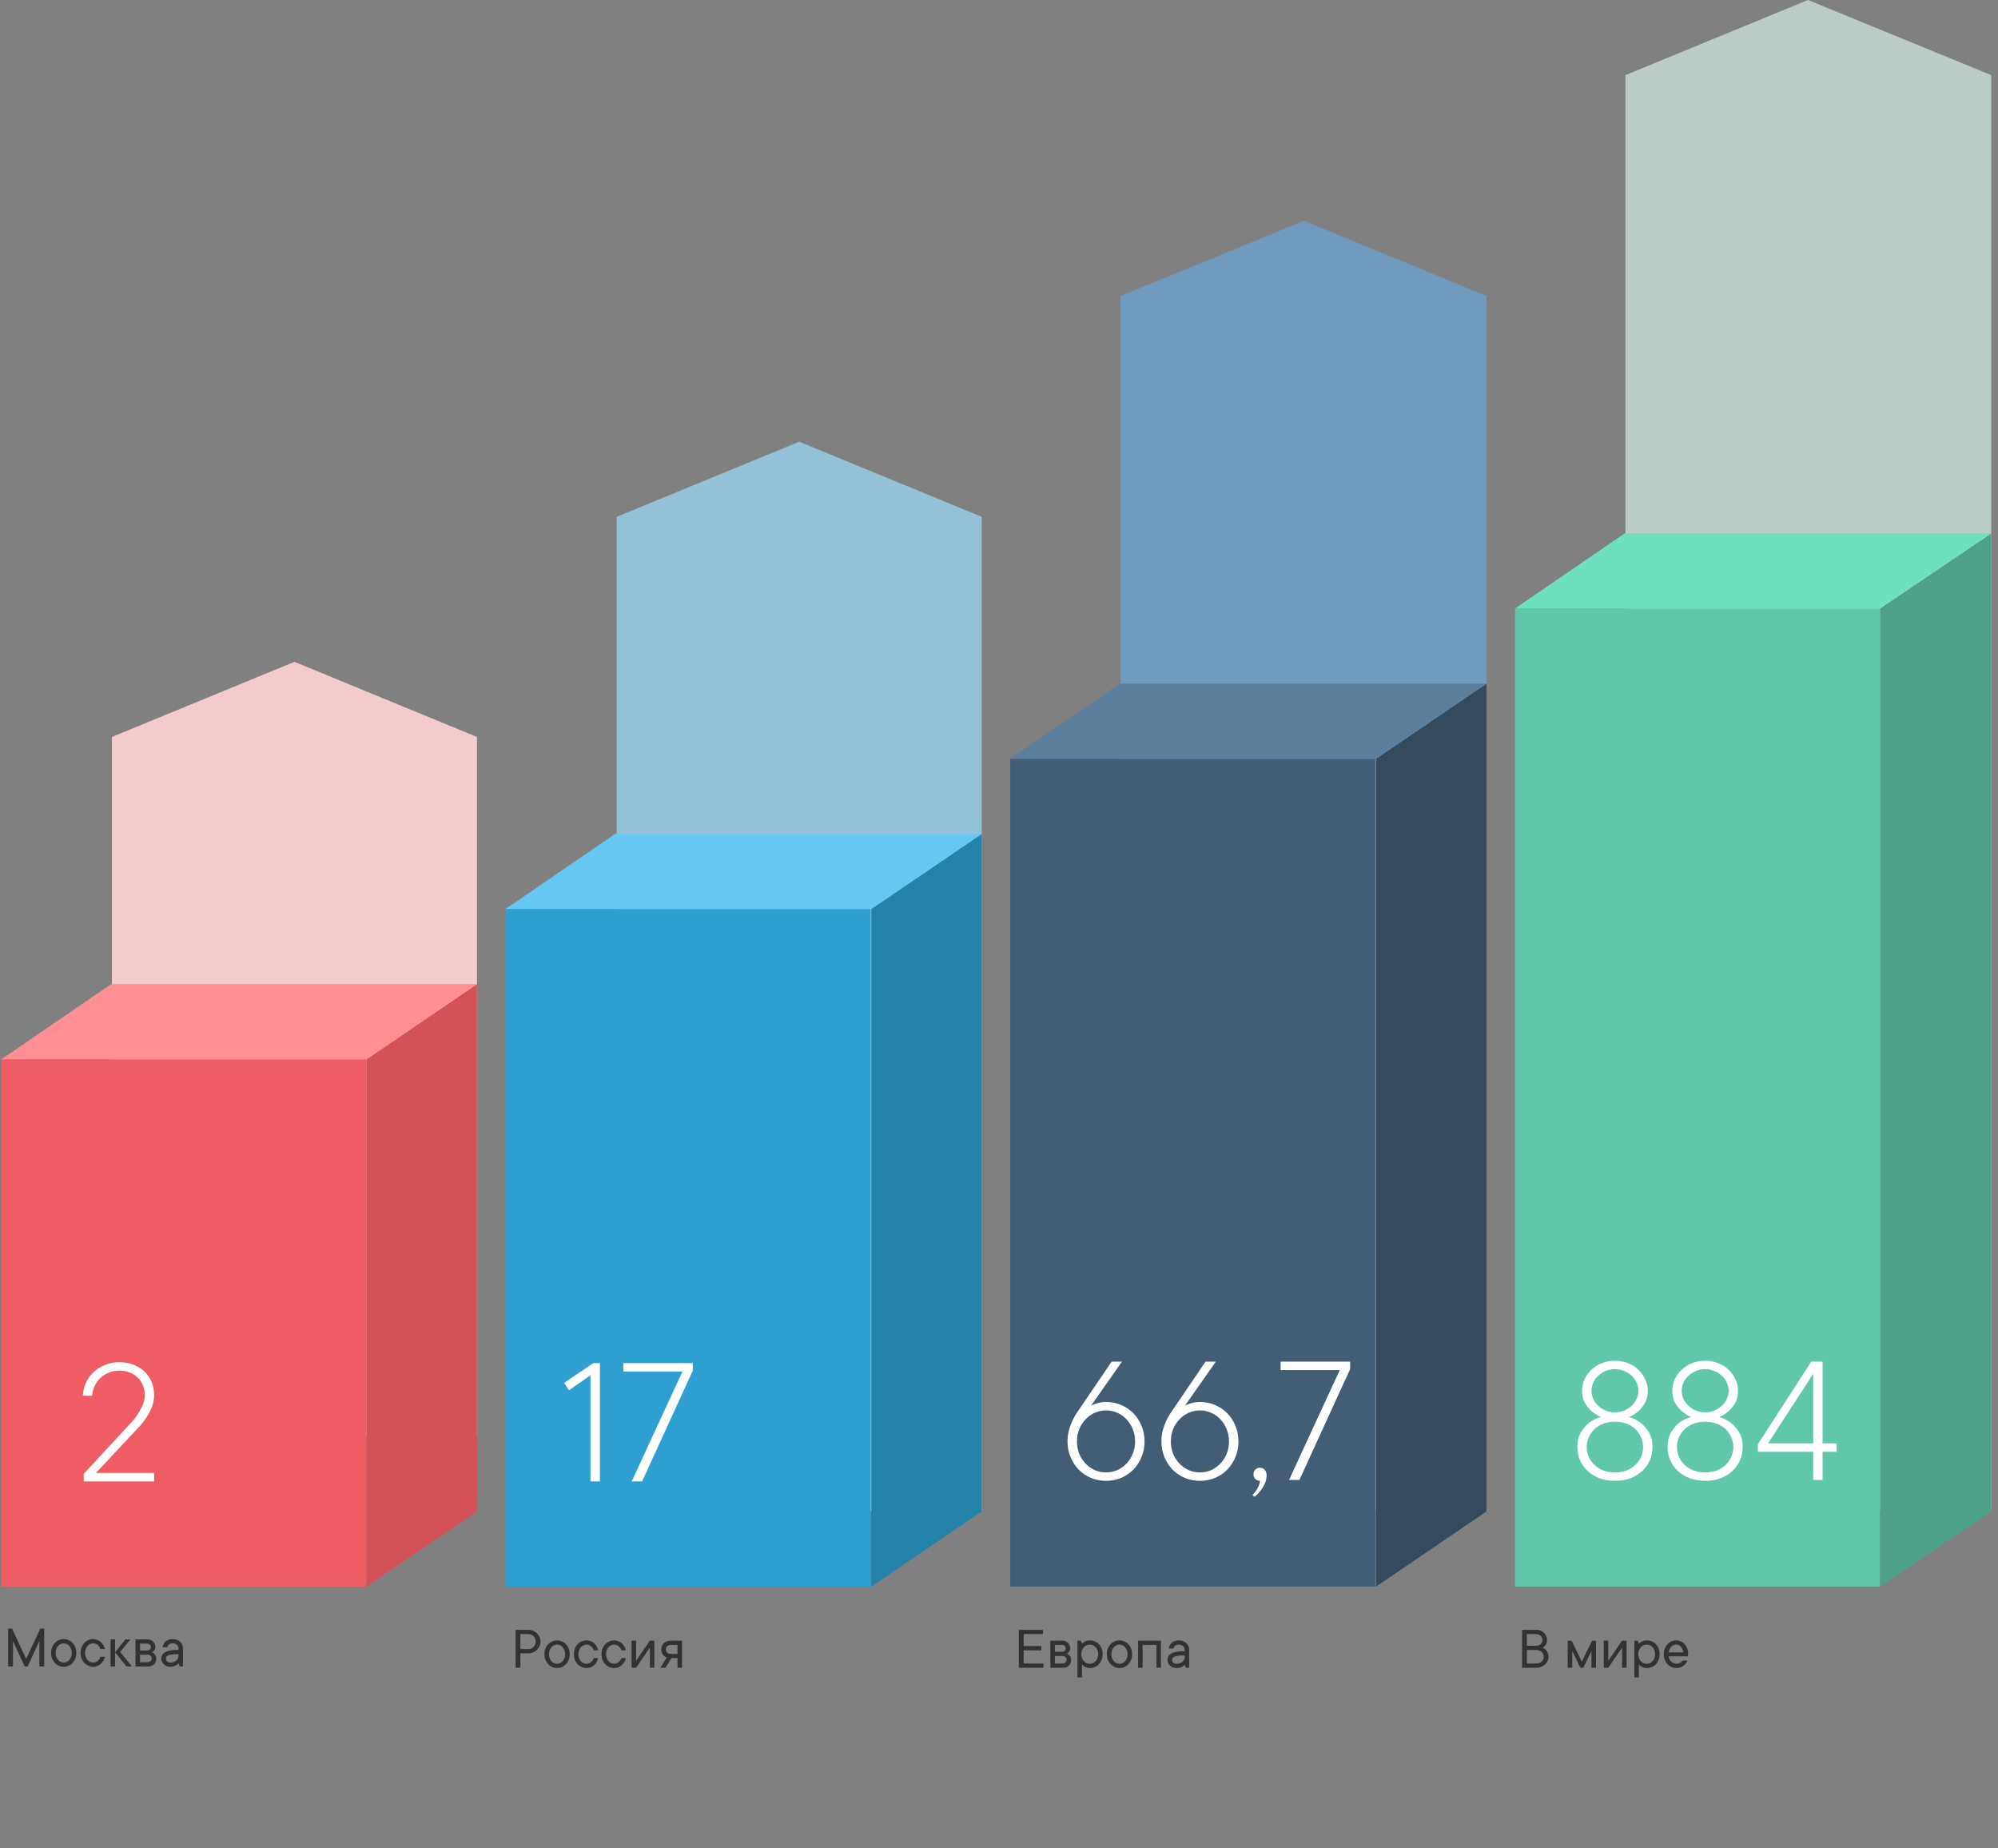 <?xml version="1.0" encoding="UTF-8"?> <svg xmlns="http://www.w3.org/2000/svg" width="266" height="246" viewBox="0 0 266 246" fill="none"><rect x="0" y="0" width="266" height="246" fill="#808080" stroke="none"/> <path d="M63.5 191.1H14.9V98.1L39.2 88.1L63.5 98.1V191.1Z" fill="#F4CBCD"></path> <path d="M130.701 201.1H82.101V68.8L106.401 58.8L130.701 68.8V201.1Z" fill="#93C2D6"></path> <path d="M197.9 201.1H149.2V39.4L173.6 29.4L197.9 39.4V201.1Z" fill="#6F9ABF"></path> <path d="M265.1 201.1H216.4V10L240.7 0L265.1 10V201.1Z" fill="#BBCCC7"></path> <path d="M48.8 141H0.2V211.2H48.8V141Z" fill="#EF5C63"></path> <path d="M115.9 121H67.3V211.2H115.9V121Z" fill="#2DA0D1"></path> <path d="M183.1 101H134.5V211.2H183.1V101Z" fill="#435D74"></path> <path d="M250.3 81H201.7V211.2H250.3V81Z" fill="#60C7AB"></path> <path d="M48.8 211.2L63.5 201.2V131L48.8 141V211.2Z" fill="#D45158"></path> <path d="M14.8 131L0.2 141H48.8L63.5 131H14.8Z" fill="#FF8F94"></path> <path d="M116 211.2L130.7 201.2V111L116 121V211.2Z" fill="#2583AB"></path> <path d="M81.9 111L67.3 121H116L130.7 111H81.9Z" fill="#66C8F2"></path> <path d="M183.2 211.2L197.9 201.2V91L183.2 101V211.2Z" fill="#354A5C"></path> <path d="M149.1 91L134.5 101H183.2L197.9 91H149.1Z" fill="#5C7F9E"></path> <path d="M250.3 211.2L265.1 201.2V71L250.3 81V211.2Z" fill="#4DA18A"></path> <path d="M216.3 71L201.7 81H250.3L265.1 71H216.3Z" fill="#6EE0C0"></path> <path d="M20.523 196.071V197.194H11.148V196.193L17.153 189.699C17.552 189.3 17.902 188.881 18.203 188.442C18.472 188.059 18.716 187.632 18.936 187.16C19.163 186.68 19.277 186.192 19.277 185.695C19.277 185.231 19.192 184.8 19.021 184.401C18.858 183.994 18.63 183.653 18.337 183.376C18.044 183.091 17.69 182.867 17.275 182.705C16.86 182.534 16.401 182.448 15.896 182.448C15.4 182.448 14.932 182.538 14.492 182.717C14.061 182.888 13.687 183.124 13.369 183.425C13.06 183.718 12.808 184.072 12.612 184.487C12.417 184.894 12.303 185.329 12.271 185.793H11.025C11.058 185.174 11.196 184.597 11.44 184.06C11.693 183.514 12.034 183.038 12.466 182.631C12.905 182.224 13.414 181.907 13.992 181.679C14.578 181.443 15.212 181.325 15.896 181.325C16.58 181.325 17.206 181.439 17.776 181.667C18.346 181.887 18.834 182.188 19.241 182.57C19.648 182.953 19.961 183.417 20.181 183.962C20.409 184.499 20.523 185.077 20.523 185.695C20.523 186.33 20.396 186.924 20.144 187.478C19.9 188.023 19.627 188.511 19.326 188.942C18.976 189.439 18.586 189.899 18.154 190.322L12.771 196.071H20.523Z" fill="white"></path> <path d="M79.871 181.447V197.194H78.613V183.071L75.745 185.073L75.11 184.072L78.992 181.447H79.871ZM92.236 181.447V182.448L85.486 197.194H84.106L90.857 182.57H82.983V181.447H92.236Z" fill="white"></path> <path d="M147.25 197.122C146.534 197.122 145.862 196.992 145.236 196.731C144.609 196.463 144.068 196.097 143.612 195.633C143.157 195.161 142.794 194.603 142.526 193.96C142.257 193.318 142.123 192.622 142.123 191.873C142.123 191.336 142.188 190.827 142.318 190.347C142.457 189.867 142.615 189.444 142.794 189.078C142.998 188.646 143.234 188.243 143.502 187.869L147.995 181.253H149.374L145.248 187.125C145.411 187.027 145.594 186.945 145.797 186.88C145.985 186.815 146.192 186.758 146.42 186.709C146.656 186.653 146.933 186.624 147.25 186.624C147.966 186.624 148.638 186.758 149.264 187.027C149.891 187.295 150.432 187.662 150.888 188.125C151.343 188.589 151.706 189.143 151.974 189.786C152.243 190.429 152.377 191.124 152.377 191.873C152.377 192.622 152.243 193.318 151.974 193.96C151.706 194.603 151.343 195.161 150.888 195.633C150.432 196.097 149.891 196.463 149.264 196.731C148.638 196.992 147.966 197.122 147.25 197.122ZM147.25 195.999C147.787 195.999 148.288 195.897 148.751 195.694C149.215 195.482 149.622 195.193 149.972 194.827C150.322 194.461 150.599 194.03 150.802 193.533C151.014 193.029 151.12 192.475 151.12 191.873C151.12 191.271 151.014 190.722 150.802 190.225C150.599 189.729 150.322 189.297 149.972 188.931C149.622 188.557 149.215 188.268 148.751 188.064C148.288 187.853 147.787 187.747 147.25 187.747C146.713 187.747 146.212 187.853 145.749 188.064C145.285 188.268 144.878 188.557 144.528 188.931C144.178 189.297 143.897 189.729 143.686 190.225C143.482 190.722 143.38 191.271 143.38 191.873C143.38 192.475 143.482 193.029 143.686 193.533C143.897 194.03 144.178 194.461 144.528 194.827C144.878 195.193 145.285 195.482 145.749 195.694C146.212 195.897 146.713 195.999 147.25 195.999ZM159.75 197.122C159.034 197.122 158.362 196.992 157.736 196.731C157.109 196.463 156.568 196.097 156.112 195.633C155.657 195.161 155.294 194.603 155.026 193.96C154.757 193.318 154.623 192.622 154.623 191.873C154.623 191.336 154.688 190.827 154.818 190.347C154.957 189.867 155.115 189.444 155.294 189.078C155.498 188.646 155.734 188.243 156.002 187.869L160.495 181.253H161.874L157.748 187.125C157.911 187.027 158.094 186.945 158.297 186.88C158.485 186.815 158.692 186.758 158.92 186.709C159.156 186.653 159.433 186.624 159.75 186.624C160.466 186.624 161.138 186.758 161.764 187.027C162.391 187.295 162.932 187.662 163.388 188.125C163.843 188.589 164.206 189.143 164.474 189.786C164.743 190.429 164.877 191.124 164.877 191.873C164.877 192.622 164.743 193.318 164.474 193.96C164.206 194.603 163.843 195.161 163.388 195.633C162.932 196.097 162.391 196.463 161.764 196.731C161.138 196.992 160.466 197.122 159.75 197.122ZM159.75 195.999C160.287 195.999 160.788 195.897 161.251 195.694C161.715 195.482 162.122 195.193 162.472 194.827C162.822 194.461 163.099 194.03 163.302 193.533C163.514 193.029 163.62 192.475 163.62 191.873C163.62 191.271 163.514 190.722 163.302 190.225C163.099 189.729 162.822 189.297 162.472 188.931C162.122 188.557 161.715 188.268 161.251 188.064C160.788 187.853 160.287 187.747 159.75 187.747C159.213 187.747 158.712 187.853 158.249 188.064C157.785 188.268 157.378 188.557 157.028 188.931C156.678 189.297 156.397 189.729 156.186 190.225C155.982 190.722 155.88 191.271 155.88 191.873C155.88 192.475 155.982 193.029 156.186 193.533C156.397 194.03 156.678 194.461 157.028 194.827C157.378 195.193 157.785 195.482 158.249 195.694C158.712 195.897 159.213 195.999 159.75 195.999ZM166.879 196.255C166.879 196.003 166.96 195.796 167.123 195.633C167.294 195.462 167.501 195.376 167.746 195.376C167.998 195.376 168.205 195.466 168.368 195.645C168.539 195.816 168.625 196.06 168.625 196.377C168.625 196.809 168.535 197.203 168.356 197.562C168.185 197.92 167.998 198.225 167.794 198.477C167.558 198.778 167.294 199.035 167.001 199.246L166.745 199.002C166.907 198.839 167.058 198.664 167.196 198.477C167.31 198.314 167.42 198.119 167.526 197.891C167.64 197.663 167.713 197.407 167.746 197.122C167.493 197.122 167.286 197.041 167.123 196.878C166.96 196.715 166.879 196.508 166.879 196.255ZM179.745 181.253V182.254L172.995 197H171.615L178.366 182.376H170.492V181.253H179.745Z" fill="white"></path> <path d="M215.006 197.122C214.257 197.122 213.574 197.008 212.955 196.78C212.337 196.544 211.808 196.223 211.368 195.816C210.937 195.409 210.599 194.933 210.355 194.388C210.119 193.842 210.001 193.257 210.001 192.63C210.001 191.816 210.164 191.149 210.489 190.628C210.815 190.107 211.169 189.696 211.551 189.395C211.999 189.045 212.524 188.789 213.126 188.626C212.662 188.423 212.247 188.162 211.881 187.845C211.563 187.56 211.275 187.202 211.014 186.771C210.754 186.339 210.624 185.79 210.624 185.123C210.624 184.585 210.733 184.077 210.953 183.597C211.181 183.117 211.486 182.693 211.869 182.327C212.259 181.961 212.719 181.672 213.248 181.46C213.785 181.241 214.371 181.131 215.006 181.131C215.624 181.131 216.202 181.241 216.739 181.46C217.276 181.672 217.736 181.961 218.119 182.327C218.509 182.693 218.814 183.121 219.034 183.609C219.262 184.089 219.376 184.594 219.376 185.123C219.376 185.79 219.246 186.343 218.985 186.783C218.725 187.214 218.44 187.568 218.131 187.845C217.765 188.162 217.346 188.423 216.874 188.626C217.459 188.789 217.976 189.045 218.424 189.395C218.806 189.696 219.164 190.107 219.498 190.628C219.832 191.141 219.999 191.808 219.999 192.63C219.999 193.265 219.876 193.855 219.632 194.4C219.396 194.937 219.059 195.409 218.619 195.816C218.188 196.223 217.663 196.544 217.044 196.78C216.434 197.008 215.755 197.122 215.006 197.122ZM211.881 185.123C211.881 185.505 211.958 185.867 212.113 186.209C212.267 186.551 212.487 186.856 212.772 187.125C213.057 187.393 213.39 187.609 213.773 187.771C214.155 187.926 214.566 188.003 215.006 188.003C215.437 188.003 215.844 187.926 216.227 187.771C216.609 187.609 216.943 187.393 217.228 187.125C217.512 186.856 217.732 186.551 217.887 186.209C218.049 185.867 218.131 185.505 218.131 185.123C218.131 184.756 218.049 184.398 217.887 184.048C217.732 183.698 217.512 183.393 217.228 183.133C216.943 182.864 216.609 182.653 216.227 182.498C215.844 182.335 215.437 182.254 215.006 182.254C214.575 182.254 214.164 182.335 213.773 182.498C213.39 182.653 213.057 182.864 212.772 183.133C212.487 183.393 212.267 183.698 212.113 184.048C211.958 184.398 211.881 184.756 211.881 185.123ZM211.246 192.63C211.246 193.094 211.336 193.529 211.515 193.936C211.702 194.343 211.958 194.701 212.284 195.01C212.609 195.319 213 195.564 213.456 195.743C213.919 195.914 214.436 195.999 215.006 195.999C215.576 195.999 216.088 195.914 216.544 195.743C217 195.564 217.39 195.319 217.716 195.01C218.041 194.701 218.294 194.343 218.473 193.936C218.66 193.529 218.753 193.094 218.753 192.63C218.753 192.166 218.66 191.731 218.473 191.324C218.294 190.909 218.041 190.547 217.716 190.237C217.39 189.928 216.996 189.688 216.532 189.517C216.076 189.338 215.567 189.249 215.006 189.249C214.436 189.249 213.919 189.338 213.456 189.517C213 189.688 212.609 189.928 212.284 190.237C211.958 190.547 211.702 190.909 211.515 191.324C211.336 191.731 211.246 192.166 211.246 192.63ZM227.018 197.122C226.269 197.122 225.585 197.008 224.967 196.78C224.348 196.544 223.819 196.223 223.38 195.816C222.949 195.409 222.611 194.933 222.367 194.388C222.131 193.842 222.013 193.257 222.013 192.63C222.013 191.816 222.175 191.149 222.501 190.628C222.826 190.107 223.181 189.696 223.563 189.395C224.011 189.045 224.535 188.789 225.138 188.626C224.674 188.423 224.259 188.162 223.893 187.845C223.575 187.56 223.286 187.202 223.026 186.771C222.765 186.339 222.635 185.79 222.635 185.123C222.635 184.585 222.745 184.077 222.965 183.597C223.193 183.117 223.498 182.693 223.88 182.327C224.271 181.961 224.731 181.672 225.26 181.46C225.797 181.241 226.383 181.131 227.018 181.131C227.636 181.131 228.214 181.241 228.751 181.46C229.288 181.672 229.748 181.961 230.13 182.327C230.521 182.693 230.826 183.121 231.046 183.609C231.274 184.089 231.388 184.594 231.388 185.123C231.388 185.79 231.257 186.343 230.997 186.783C230.737 187.214 230.452 187.568 230.143 187.845C229.776 188.162 229.357 188.423 228.885 188.626C229.471 188.789 229.988 189.045 230.436 189.395C230.818 189.696 231.176 190.107 231.51 190.628C231.843 191.141 232.01 191.808 232.01 192.63C232.01 193.265 231.888 193.855 231.644 194.4C231.408 194.937 231.07 195.409 230.631 195.816C230.2 196.223 229.675 196.544 229.056 196.78C228.446 197.008 227.766 197.122 227.018 197.122ZM223.893 185.123C223.893 185.505 223.97 185.867 224.125 186.209C224.279 186.551 224.499 186.856 224.784 187.125C225.069 187.393 225.402 187.609 225.785 187.771C226.167 187.926 226.578 188.003 227.018 188.003C227.449 188.003 227.856 187.926 228.238 187.771C228.621 187.609 228.954 187.393 229.239 187.125C229.524 186.856 229.744 186.551 229.898 186.209C230.061 185.867 230.143 185.505 230.143 185.123C230.143 184.756 230.061 184.398 229.898 184.048C229.744 183.698 229.524 183.393 229.239 183.133C228.954 182.864 228.621 182.653 228.238 182.498C227.856 182.335 227.449 182.254 227.018 182.254C226.586 182.254 226.175 182.335 225.785 182.498C225.402 182.653 225.069 182.864 224.784 183.133C224.499 183.393 224.279 183.698 224.125 184.048C223.97 184.398 223.893 184.756 223.893 185.123ZM223.258 192.63C223.258 193.094 223.347 193.529 223.526 193.936C223.714 194.343 223.97 194.701 224.295 195.01C224.621 195.319 225.012 195.564 225.467 195.743C225.931 195.914 226.448 195.999 227.018 195.999C227.587 195.999 228.1 195.914 228.556 195.743C229.011 195.564 229.402 195.319 229.728 195.01C230.053 194.701 230.305 194.343 230.484 193.936C230.672 193.529 230.765 193.094 230.765 192.63C230.765 192.166 230.672 191.731 230.484 191.324C230.305 190.909 230.053 190.547 229.728 190.237C229.402 189.928 229.007 189.688 228.543 189.517C228.088 189.338 227.579 189.249 227.018 189.249C226.448 189.249 225.931 189.338 225.467 189.517C225.012 189.688 224.621 189.928 224.295 190.237C223.97 190.547 223.714 190.909 223.526 191.324C223.347 191.731 223.258 192.166 223.258 192.63ZM244.522 193.252H242.643V197H241.397V193.252H234.024V192.251L241.141 181.253H242.643V192.129H244.522V193.252ZM241.397 192.129V182.876L235.392 192.129H241.397Z" fill="white"></path> <path d="M5.366 216.791H5.886V221.83H5.245V218.432L3.683 221.83H3.284L1.726 218.432V221.83H1.085V216.791H1.604L3.483 220.83L5.366 216.791ZM7.401 220.029C7.401 220.222 7.431 220.396 7.491 220.553C7.551 220.709 7.631 220.844 7.729 220.959C7.831 221.071 7.947 221.157 8.077 221.217C8.207 221.279 8.343 221.311 8.483 221.311C8.621 221.311 8.756 221.279 8.886 221.217C9.016 221.154 9.131 221.068 9.229 220.959C9.328 220.847 9.409 220.712 9.472 220.553C9.534 220.396 9.564 220.222 9.562 220.029C9.562 219.837 9.532 219.662 9.472 219.506C9.409 219.35 9.328 219.215 9.229 219.104C9.131 218.992 9.016 218.904 8.886 218.842C8.756 218.779 8.621 218.749 8.483 218.752C8.345 218.752 8.21 218.782 8.077 218.842C7.947 218.904 7.831 218.992 7.729 219.104C7.628 219.215 7.548 219.35 7.491 219.506C7.431 219.662 7.401 219.837 7.401 220.029ZM10.163 220.029C10.163 220.3 10.119 220.549 10.03 220.775C9.942 220.999 9.822 221.192 9.671 221.354C9.52 221.515 9.341 221.641 9.136 221.732C8.93 221.824 8.713 221.869 8.483 221.869C8.254 221.869 8.037 221.824 7.831 221.732C7.625 221.641 7.447 221.515 7.296 221.354C7.145 221.192 7.024 220.999 6.933 220.775C6.844 220.551 6.801 220.303 6.804 220.029C6.804 219.758 6.847 219.511 6.933 219.287C7.021 219.063 7.142 218.869 7.296 218.705C7.447 218.544 7.625 218.417 7.831 218.326C8.037 218.235 8.254 218.189 8.483 218.189C8.713 218.189 8.93 218.235 9.136 218.326C9.341 218.417 9.52 218.544 9.671 218.705C9.822 218.867 9.942 219.061 10.03 219.287C10.119 219.511 10.163 219.758 10.163 220.029ZM12.405 218.752C12.267 218.752 12.132 218.782 11.999 218.842C11.869 218.904 11.753 218.992 11.651 219.104C11.55 219.215 11.47 219.35 11.413 219.506C11.353 219.662 11.323 219.837 11.323 220.029C11.323 220.222 11.353 220.396 11.413 220.553C11.473 220.709 11.552 220.844 11.651 220.959C11.753 221.071 11.869 221.157 11.999 221.217C12.129 221.279 12.265 221.311 12.405 221.311C12.523 221.311 12.633 221.288 12.737 221.244C12.841 221.202 12.934 221.146 13.015 221.076C13.098 221.006 13.17 220.926 13.229 220.838C13.289 220.747 13.335 220.65 13.366 220.549H13.964C13.922 220.731 13.856 220.902 13.765 221.061C13.674 221.219 13.56 221.36 13.425 221.482C13.289 221.602 13.134 221.697 12.96 221.768C12.786 221.838 12.601 221.872 12.405 221.869C12.176 221.869 11.959 221.824 11.753 221.732C11.547 221.641 11.369 221.515 11.218 221.354C11.067 221.192 10.946 220.999 10.854 220.775C10.766 220.551 10.723 220.303 10.726 220.029C10.726 219.758 10.769 219.511 10.854 219.287C10.943 219.063 11.064 218.869 11.218 218.705C11.369 218.544 11.547 218.417 11.753 218.326C11.959 218.235 12.176 218.189 12.405 218.189C12.603 218.189 12.788 218.225 12.96 218.295C13.134 218.365 13.289 218.459 13.425 218.576C13.56 218.696 13.674 218.837 13.765 218.998C13.856 219.157 13.922 219.327 13.964 219.51H13.366C13.335 219.408 13.289 219.312 13.229 219.221C13.17 219.13 13.098 219.05 13.015 218.982C12.931 218.912 12.839 218.856 12.737 218.814C12.633 218.773 12.523 218.752 12.405 218.752ZM15.323 221.83H14.722V218.229H15.323V221.83ZM16.843 221.83L15.323 219.951L16.683 218.229H17.362L16.003 219.908L17.561 221.83H16.843ZM20.241 219.951C20.343 219.998 20.436 220.059 20.523 220.135C20.593 220.2 20.657 220.286 20.714 220.393C20.774 220.497 20.804 220.63 20.804 220.791C20.804 221.096 20.706 221.346 20.511 221.541C20.315 221.734 20.065 221.83 19.761 221.83H18.042V218.229H19.644C19.792 218.229 19.93 218.255 20.058 218.307C20.185 218.356 20.295 218.426 20.386 218.518C20.477 218.609 20.549 218.715 20.601 218.838C20.655 218.96 20.683 219.09 20.683 219.229C20.683 219.361 20.659 219.472 20.612 219.561C20.568 219.649 20.517 219.723 20.46 219.783C20.395 219.848 20.322 219.904 20.241 219.951ZM18.644 218.791V219.709H19.561C19.72 219.709 19.847 219.667 19.94 219.584C20.034 219.498 20.081 219.394 20.081 219.271C20.081 219.133 20.034 219.019 19.94 218.928C19.849 218.837 19.723 218.791 19.561 218.791H18.644ZM19.683 221.271C19.821 221.271 19.942 221.219 20.046 221.115C20.15 221.011 20.202 220.89 20.202 220.752C20.202 220.692 20.189 220.633 20.163 220.576C20.137 220.516 20.099 220.464 20.05 220.42C20.003 220.373 19.947 220.337 19.882 220.311C19.819 220.285 19.753 220.271 19.683 220.271H18.644V221.271H19.683ZM23.003 218.189C23.201 218.189 23.384 218.223 23.554 218.291C23.723 218.359 23.866 218.447 23.983 218.557C24.103 218.669 24.197 218.8 24.265 218.951C24.332 219.1 24.365 219.26 24.362 219.432V221.83H23.925L23.765 221.432C23.684 221.518 23.593 221.592 23.491 221.654C23.4 221.714 23.288 221.765 23.155 221.807C23.023 221.848 22.865 221.869 22.683 221.869C22.5 221.869 22.336 221.842 22.19 221.787C22.045 221.73 21.92 221.652 21.815 221.553C21.711 221.454 21.631 221.339 21.573 221.209C21.513 221.079 21.483 220.939 21.483 220.791C21.483 220.619 21.519 220.463 21.589 220.322C21.659 220.182 21.779 220.059 21.948 219.955C22.12 219.851 22.353 219.77 22.648 219.713C22.944 219.656 23.317 219.628 23.765 219.631V219.432C23.765 219.249 23.694 219.09 23.554 218.955C23.413 218.82 23.23 218.752 23.003 218.752C22.779 218.752 22.614 218.798 22.507 218.889C22.4 218.982 22.326 219.11 22.284 219.271H21.644C21.664 219.123 21.71 218.982 21.78 218.85C21.851 218.719 21.943 218.605 22.058 218.506C22.172 218.407 22.308 218.33 22.464 218.275C22.62 218.218 22.8 218.189 23.003 218.189ZM22.683 221.311C22.841 221.311 22.989 221.285 23.124 221.232C23.257 221.183 23.37 221.118 23.464 221.037C23.558 220.956 23.631 220.868 23.683 220.771C23.735 220.673 23.762 220.572 23.765 220.471V220.189C23.403 220.189 23.112 220.204 22.894 220.232C22.675 220.261 22.506 220.304 22.386 220.361C22.266 220.419 22.185 220.485 22.144 220.561C22.105 220.639 22.085 220.729 22.085 220.83C22.085 220.952 22.14 221.063 22.249 221.162C22.356 221.261 22.5 221.311 22.683 221.311Z" fill="#323232"></path> <path d="M138.922 221.441V222H135.641V216.961H138.84V217.52H136.281V219.121H138.641V219.68H136.281V221.441H138.922ZM142.039 220.121C142.141 220.168 142.234 220.229 142.32 220.305C142.391 220.37 142.454 220.456 142.512 220.562C142.572 220.667 142.602 220.799 142.602 220.961C142.602 221.266 142.504 221.516 142.309 221.711C142.113 221.904 141.863 222 141.559 222H139.84V218.398H141.441C141.59 218.398 141.728 218.424 141.855 218.477C141.983 218.526 142.092 218.596 142.184 218.688C142.275 218.779 142.346 218.885 142.398 219.008C142.453 219.13 142.48 219.26 142.48 219.398C142.48 219.531 142.457 219.642 142.41 219.73C142.366 219.819 142.315 219.893 142.258 219.953C142.193 220.018 142.12 220.074 142.039 220.121ZM140.441 218.961V219.879H141.359C141.518 219.879 141.645 219.837 141.738 219.754C141.832 219.668 141.879 219.564 141.879 219.441C141.879 219.303 141.832 219.189 141.738 219.098C141.647 219.007 141.521 218.961 141.359 218.961H140.441ZM141.48 221.441C141.618 221.441 141.74 221.389 141.844 221.285C141.948 221.181 142 221.06 142 220.922C142 220.862 141.987 220.803 141.961 220.746C141.935 220.686 141.897 220.634 141.848 220.59C141.801 220.543 141.745 220.507 141.68 220.48C141.617 220.454 141.551 220.441 141.48 220.441H140.441V221.441H141.48ZM143.961 220.199C143.961 220.392 143.992 220.566 144.055 220.723C144.117 220.879 144.198 221.014 144.297 221.129C144.398 221.241 144.517 221.327 144.652 221.387C144.788 221.449 144.931 221.48 145.082 221.48C145.23 221.48 145.374 221.449 145.512 221.387C145.647 221.324 145.766 221.238 145.867 221.129C145.969 221.017 146.049 220.882 146.109 220.723C146.172 220.566 146.203 220.392 146.203 220.199C146.203 220.007 146.172 219.832 146.109 219.676C146.047 219.52 145.966 219.385 145.867 219.273C145.766 219.161 145.647 219.074 145.512 219.012C145.376 218.949 145.233 218.919 145.082 218.922C144.934 218.922 144.79 218.952 144.652 219.012C144.517 219.074 144.398 219.161 144.297 219.273C144.195 219.385 144.115 219.52 144.055 219.676C143.992 219.832 143.961 220.007 143.961 220.199ZM144.043 218.801C144.118 218.72 144.208 218.648 144.312 218.586C144.404 218.526 144.516 218.474 144.648 218.43C144.781 218.385 144.939 218.362 145.121 218.359C145.35 218.359 145.568 218.405 145.773 218.496C145.979 218.587 146.158 218.714 146.309 218.875C146.46 219.036 146.579 219.23 146.668 219.457C146.757 219.681 146.801 219.928 146.801 220.199C146.801 220.47 146.757 220.719 146.668 220.945C146.579 221.169 146.46 221.362 146.309 221.523C146.158 221.685 145.979 221.811 145.773 221.902C145.568 221.993 145.35 222.039 145.121 222.039C144.939 222.039 144.781 222.014 144.648 221.965C144.516 221.915 144.404 221.861 144.312 221.801C144.206 221.73 144.116 221.65 144.043 221.559V223.281H143.441V218.398H143.883L144.043 218.801ZM147.957 220.199C147.957 220.392 147.987 220.566 148.047 220.723C148.107 220.879 148.186 221.014 148.285 221.129C148.387 221.241 148.503 221.327 148.633 221.387C148.763 221.449 148.898 221.48 149.039 221.48C149.177 221.48 149.311 221.449 149.441 221.387C149.572 221.324 149.686 221.238 149.785 221.129C149.884 221.017 149.965 220.882 150.027 220.723C150.09 220.566 150.12 220.392 150.117 220.199C150.117 220.007 150.087 219.832 150.027 219.676C149.965 219.52 149.884 219.385 149.785 219.273C149.686 219.161 149.572 219.074 149.441 219.012C149.311 218.949 149.177 218.919 149.039 218.922C148.901 218.922 148.766 218.952 148.633 219.012C148.503 219.074 148.387 219.161 148.285 219.273C148.184 219.385 148.104 219.52 148.047 219.676C147.987 219.832 147.957 220.007 147.957 220.199ZM150.719 220.199C150.719 220.47 150.674 220.719 150.586 220.945C150.497 221.169 150.378 221.362 150.227 221.523C150.076 221.685 149.897 221.811 149.691 221.902C149.486 221.993 149.268 222.039 149.039 222.039C148.81 222.039 148.592 221.993 148.387 221.902C148.181 221.811 148.003 221.685 147.852 221.523C147.701 221.362 147.579 221.169 147.488 220.945C147.4 220.721 147.357 220.473 147.359 220.199C147.359 219.928 147.402 219.681 147.488 219.457C147.577 219.233 147.698 219.039 147.852 218.875C148.003 218.714 148.181 218.587 148.387 218.496C148.592 218.405 148.81 218.359 149.039 218.359C149.268 218.359 149.486 218.405 149.691 218.496C149.897 218.587 150.076 218.714 150.227 218.875C150.378 219.036 150.497 219.23 150.586 219.457C150.674 219.681 150.719 219.928 150.719 220.199ZM154.559 218.398V222H153.961V218.961H152.121V222H151.52V218.398H154.559ZM156.957 218.359C157.155 218.359 157.339 218.393 157.508 218.461C157.677 218.529 157.82 218.617 157.938 218.727C158.057 218.839 158.151 218.97 158.219 219.121C158.286 219.27 158.319 219.43 158.316 219.602V222H157.879L157.719 221.602C157.638 221.688 157.547 221.762 157.445 221.824C157.354 221.884 157.242 221.935 157.109 221.977C156.977 222.018 156.819 222.039 156.637 222.039C156.454 222.039 156.29 222.012 156.145 221.957C155.999 221.9 155.874 221.822 155.77 221.723C155.665 221.624 155.585 221.509 155.527 221.379C155.467 221.249 155.438 221.109 155.438 220.961C155.438 220.789 155.473 220.633 155.543 220.492C155.613 220.352 155.733 220.229 155.902 220.125C156.074 220.021 156.307 219.94 156.602 219.883C156.898 219.826 157.271 219.798 157.719 219.801V219.602C157.719 219.419 157.648 219.26 157.508 219.125C157.367 218.99 157.184 218.922 156.957 218.922C156.733 218.922 156.568 218.967 156.461 219.059C156.354 219.152 156.28 219.28 156.238 219.441H155.598C155.618 219.293 155.664 219.152 155.734 219.02C155.805 218.889 155.897 218.775 156.012 218.676C156.126 218.577 156.262 218.5 156.418 218.445C156.574 218.388 156.754 218.359 156.957 218.359ZM156.637 221.48C156.796 221.48 156.943 221.454 157.078 221.402C157.211 221.353 157.324 221.288 157.418 221.207C157.512 221.126 157.585 221.038 157.637 220.941C157.689 220.842 157.716 220.742 157.719 220.641V220.359C157.357 220.359 157.066 220.374 156.848 220.402C156.629 220.431 156.46 220.474 156.34 220.531C156.22 220.589 156.139 220.655 156.098 220.73C156.059 220.809 156.039 220.898 156.039 221C156.039 221.122 156.094 221.233 156.203 221.332C156.31 221.431 156.454 221.48 156.637 221.48Z" fill="#323232"></path> <path d="M70.359 216.961C70.578 216.961 70.785 217.003 70.981 217.086C71.176 217.169 71.345 217.283 71.488 217.426C71.632 217.569 71.746 217.736 71.832 217.926C71.918 218.116 71.961 218.314 71.961 218.52C71.961 218.728 71.918 218.927 71.832 219.117C71.746 219.307 71.632 219.474 71.488 219.617C71.345 219.76 71.176 219.874 70.981 219.957C70.785 220.04 70.578 220.081 70.359 220.078H69.281V222H68.641V216.961H70.359ZM70.359 219.52C70.487 219.52 70.609 219.495 70.727 219.445C70.844 219.396 70.947 219.324 71.035 219.23C71.124 219.139 71.193 219.033 71.242 218.91C71.292 218.788 71.318 218.658 71.32 218.52C71.32 218.382 71.294 218.251 71.242 218.129C71.193 218.007 71.124 217.9 71.035 217.809C70.947 217.717 70.844 217.647 70.727 217.598C70.609 217.548 70.487 217.522 70.359 217.52H69.281V219.52H70.359ZM73.082 220.199C73.082 220.392 73.112 220.566 73.172 220.723C73.232 220.879 73.311 221.014 73.41 221.129C73.512 221.241 73.628 221.327 73.758 221.387C73.888 221.449 74.023 221.48 74.164 221.48C74.302 221.48 74.436 221.449 74.566 221.387C74.697 221.324 74.811 221.238 74.91 221.129C75.009 221.017 75.09 220.882 75.152 220.723C75.215 220.566 75.245 220.392 75.242 220.199C75.242 220.007 75.212 219.832 75.152 219.676C75.09 219.52 75.009 219.385 74.91 219.273C74.811 219.161 74.697 219.074 74.566 219.012C74.436 218.949 74.302 218.919 74.164 218.922C74.026 218.922 73.891 218.952 73.758 219.012C73.628 219.074 73.512 219.161 73.41 219.273C73.309 219.385 73.229 219.52 73.172 219.676C73.112 219.832 73.082 220.007 73.082 220.199ZM75.844 220.199C75.844 220.47 75.799 220.719 75.711 220.945C75.622 221.169 75.503 221.362 75.352 221.523C75.201 221.685 75.022 221.811 74.816 221.902C74.611 221.993 74.393 222.039 74.164 222.039C73.935 222.039 73.717 221.993 73.512 221.902C73.306 221.811 73.128 221.685 72.977 221.523C72.826 221.362 72.704 221.169 72.613 220.945C72.525 220.721 72.482 220.473 72.484 220.199C72.484 219.928 72.527 219.681 72.613 219.457C72.702 219.233 72.823 219.039 72.977 218.875C73.128 218.714 73.306 218.587 73.512 218.496C73.717 218.405 73.935 218.359 74.164 218.359C74.393 218.359 74.611 218.405 74.816 218.496C75.022 218.587 75.201 218.714 75.352 218.875C75.503 219.036 75.622 219.23 75.711 219.457C75.799 219.681 75.844 219.928 75.844 220.199ZM78.086 218.922C77.948 218.922 77.812 218.952 77.68 219.012C77.549 219.074 77.434 219.161 77.332 219.273C77.231 219.385 77.151 219.52 77.094 219.676C77.034 219.832 77.004 220.007 77.004 220.199C77.004 220.392 77.034 220.566 77.094 220.723C77.154 220.879 77.233 221.014 77.332 221.129C77.434 221.241 77.549 221.327 77.68 221.387C77.81 221.449 77.945 221.48 78.086 221.48C78.203 221.48 78.314 221.458 78.418 221.414C78.522 221.372 78.615 221.316 78.695 221.246C78.779 221.176 78.85 221.096 78.91 221.008C78.97 220.917 79.016 220.82 79.047 220.719H79.644C79.603 220.901 79.537 221.072 79.445 221.23C79.354 221.389 79.241 221.53 79.106 221.652C78.97 221.772 78.815 221.867 78.641 221.938C78.466 222.008 78.281 222.042 78.086 222.039C77.857 222.039 77.639 221.993 77.434 221.902C77.228 221.811 77.049 221.685 76.898 221.523C76.747 221.362 76.626 221.169 76.535 220.945C76.447 220.721 76.404 220.473 76.406 220.199C76.406 219.928 76.449 219.681 76.535 219.457C76.624 219.233 76.745 219.039 76.898 218.875C77.049 218.714 77.228 218.587 77.434 218.496C77.639 218.405 77.857 218.359 78.086 218.359C78.284 218.359 78.469 218.395 78.641 218.465C78.815 218.535 78.97 218.629 79.106 218.746C79.241 218.866 79.354 219.007 79.445 219.168C79.537 219.327 79.603 219.497 79.644 219.68H79.047C79.016 219.578 78.97 219.482 78.91 219.391C78.85 219.299 78.779 219.22 78.695 219.152C78.612 219.082 78.519 219.026 78.418 218.984C78.314 218.943 78.203 218.922 78.086 218.922ZM81.766 218.922C81.628 218.922 81.492 218.952 81.359 219.012C81.229 219.074 81.113 219.161 81.012 219.273C80.91 219.385 80.831 219.52 80.773 219.676C80.713 219.832 80.684 220.007 80.684 220.199C80.684 220.392 80.713 220.566 80.773 220.723C80.833 220.879 80.913 221.014 81.012 221.129C81.113 221.241 81.229 221.327 81.359 221.387C81.49 221.449 81.625 221.48 81.766 221.48C81.883 221.48 81.993 221.458 82.098 221.414C82.202 221.372 82.294 221.316 82.375 221.246C82.458 221.176 82.53 221.096 82.59 221.008C82.65 220.917 82.695 220.82 82.727 220.719H83.324C83.283 220.901 83.216 221.072 83.125 221.23C83.034 221.389 82.921 221.53 82.785 221.652C82.65 221.772 82.495 221.867 82.32 221.938C82.146 222.008 81.961 222.042 81.766 222.039C81.537 222.039 81.319 221.993 81.113 221.902C80.908 221.811 80.729 221.685 80.578 221.523C80.427 221.362 80.306 221.169 80.215 220.945C80.126 220.721 80.083 220.473 80.086 220.199C80.086 219.928 80.129 219.681 80.215 219.457C80.303 219.233 80.424 219.039 80.578 218.875C80.729 218.714 80.908 218.587 81.113 218.496C81.319 218.405 81.537 218.359 81.766 218.359C81.963 218.359 82.148 218.395 82.32 218.465C82.495 218.535 82.65 218.629 82.785 218.746C82.921 218.866 83.034 219.007 83.125 219.168C83.216 219.327 83.283 219.497 83.324 219.68H82.727C82.695 219.578 82.65 219.482 82.59 219.391C82.53 219.299 82.458 219.22 82.375 219.152C82.292 219.082 82.199 219.026 82.098 218.984C81.993 218.943 81.883 218.922 81.766 218.922ZM87.121 218.398V222H86.523V219.32L84.684 222H84.082V218.398H84.684V221.078L86.523 218.398H87.121ZM89.402 220.719L88.602 222H87.922L88.762 220.641C88.624 220.599 88.504 220.53 88.402 220.434C88.311 220.353 88.228 220.243 88.152 220.105C88.077 219.965 88.039 219.783 88.039 219.559C88.039 219.217 88.15 218.939 88.371 218.723C88.592 218.507 88.896 218.398 89.281 218.398H90.801V222H90.199V220.719H89.402ZM89.281 218.961C89.099 218.961 88.947 219.021 88.824 219.141C88.702 219.26 88.641 219.4 88.641 219.559C88.641 219.717 88.702 219.858 88.824 219.98C88.947 220.1 89.099 220.16 89.281 220.16H90.199V218.961H89.281Z" fill="#323232"></path> <path d="M205.398 219.32C205.536 219.391 205.663 219.482 205.777 219.594C205.874 219.69 205.961 219.818 206.039 219.977C206.12 220.135 206.16 220.329 206.16 220.559C206.16 220.746 206.12 220.927 206.039 221.102C205.958 221.276 205.846 221.428 205.703 221.559C205.56 221.691 205.391 221.798 205.195 221.879C205 221.96 204.788 222 204.559 222H202.641V216.961H204.52C204.728 216.961 204.921 216.995 205.098 217.062C205.275 217.133 205.426 217.229 205.551 217.352C205.678 217.474 205.779 217.618 205.852 217.785C205.924 217.949 205.961 218.128 205.961 218.32C205.961 218.503 205.931 218.656 205.871 218.781C205.811 218.906 205.747 219.009 205.68 219.09C205.594 219.184 205.5 219.26 205.398 219.32ZM203.281 219.078H204.52C204.637 219.078 204.747 219.057 204.852 219.016C204.956 218.974 205.046 218.918 205.121 218.848C205.197 218.777 205.255 218.698 205.297 218.609C205.339 218.518 205.359 218.422 205.359 218.32C205.359 218.208 205.339 218.104 205.297 218.008C205.255 217.911 205.197 217.828 205.121 217.758C205.046 217.685 204.956 217.628 204.852 217.586C204.747 217.544 204.637 217.522 204.52 217.52H203.281V219.078ZM204.559 221.441C204.842 221.441 205.074 221.353 205.254 221.176C205.434 220.999 205.522 220.78 205.52 220.52C205.52 220.402 205.496 220.29 205.449 220.184C205.402 220.077 205.335 219.983 205.246 219.902C205.16 219.822 205.06 219.758 204.945 219.711C204.828 219.664 204.699 219.641 204.559 219.641H203.281V221.441H204.559ZM210.395 222L209.316 219.762V222H208.715V218.398H209.234L210.594 221.199L211.957 218.398H212.477V222H211.875V219.762L210.797 222H210.395ZM216.551 218.398V222H215.953V219.32L214.113 222H213.512V218.398H214.113V221.078L215.953 218.398H216.551ZM218.109 220.199C218.109 220.392 218.141 220.566 218.203 220.723C218.266 220.879 218.346 221.014 218.445 221.129C218.547 221.241 218.665 221.327 218.801 221.387C218.936 221.449 219.079 221.48 219.23 221.48C219.379 221.48 219.522 221.449 219.66 221.387C219.796 221.324 219.914 221.238 220.016 221.129C220.117 221.017 220.198 220.882 220.258 220.723C220.32 220.566 220.352 220.392 220.352 220.199C220.352 220.007 220.32 219.832 220.258 219.676C220.195 219.52 220.115 219.385 220.016 219.273C219.914 219.161 219.796 219.074 219.66 219.012C219.525 218.949 219.382 218.919 219.23 218.922C219.082 218.922 218.939 218.952 218.801 219.012C218.665 219.074 218.547 219.161 218.445 219.273C218.344 219.385 218.263 219.52 218.203 219.676C218.141 219.832 218.109 220.007 218.109 220.199ZM218.191 218.801C218.267 218.72 218.357 218.648 218.461 218.586C218.552 218.526 218.664 218.474 218.797 218.43C218.93 218.385 219.087 218.362 219.27 218.359C219.499 218.359 219.716 218.405 219.922 218.496C220.128 218.587 220.306 218.714 220.457 218.875C220.608 219.036 220.728 219.23 220.816 219.457C220.905 219.681 220.949 219.928 220.949 220.199C220.949 220.47 220.905 220.719 220.816 220.945C220.728 221.169 220.608 221.362 220.457 221.523C220.306 221.685 220.128 221.811 219.922 221.902C219.716 221.993 219.499 222.039 219.27 222.039C219.087 222.039 218.93 222.014 218.797 221.965C218.664 221.915 218.552 221.861 218.461 221.801C218.354 221.73 218.264 221.65 218.191 221.559V223.281H217.59V218.398H218.031L218.191 218.801ZM224.668 221.039C224.608 221.167 224.533 221.292 224.441 221.414C224.35 221.536 224.243 221.643 224.121 221.734C223.999 221.826 223.861 221.9 223.707 221.957C223.553 222.014 223.38 222.042 223.188 222.039C222.958 222.039 222.741 221.993 222.535 221.902C222.329 221.811 222.151 221.685 222 221.523C221.849 221.362 221.728 221.169 221.637 220.945C221.548 220.721 221.505 220.473 221.508 220.199C221.508 219.928 221.551 219.681 221.637 219.457C221.725 219.233 221.845 219.039 221.996 218.875C222.145 218.714 222.319 218.587 222.52 218.496C222.72 218.405 222.93 218.359 223.148 218.359C223.367 218.359 223.573 218.402 223.766 218.488C223.961 218.574 224.13 218.695 224.273 218.852C224.417 219.008 224.531 219.198 224.617 219.422C224.703 219.643 224.746 219.889 224.746 220.16C224.746 220.212 224.743 220.258 224.738 220.297C224.733 220.333 224.728 220.365 224.723 220.391C224.717 220.422 224.712 220.452 224.707 220.48H222.148C222.159 220.608 222.194 220.733 222.254 220.855C222.316 220.978 222.395 221.085 222.488 221.176C222.582 221.267 222.69 221.34 222.812 221.395C222.935 221.452 223.06 221.48 223.188 221.48C223.299 221.48 223.4 221.465 223.488 221.434C223.577 221.402 223.656 221.365 223.727 221.32C223.799 221.279 223.859 221.232 223.906 221.18C223.953 221.13 223.993 221.083 224.027 221.039H224.668ZM223.148 218.922C223.026 218.922 222.909 218.948 222.797 219C222.688 219.052 222.589 219.124 222.5 219.215C222.409 219.306 222.332 219.415 222.27 219.543C222.207 219.671 222.167 219.81 222.148 219.961H224.105C224.064 219.641 223.953 219.387 223.773 219.199C223.596 219.014 223.388 218.922 223.148 218.922Z" fill="#323232"></path> </svg> 